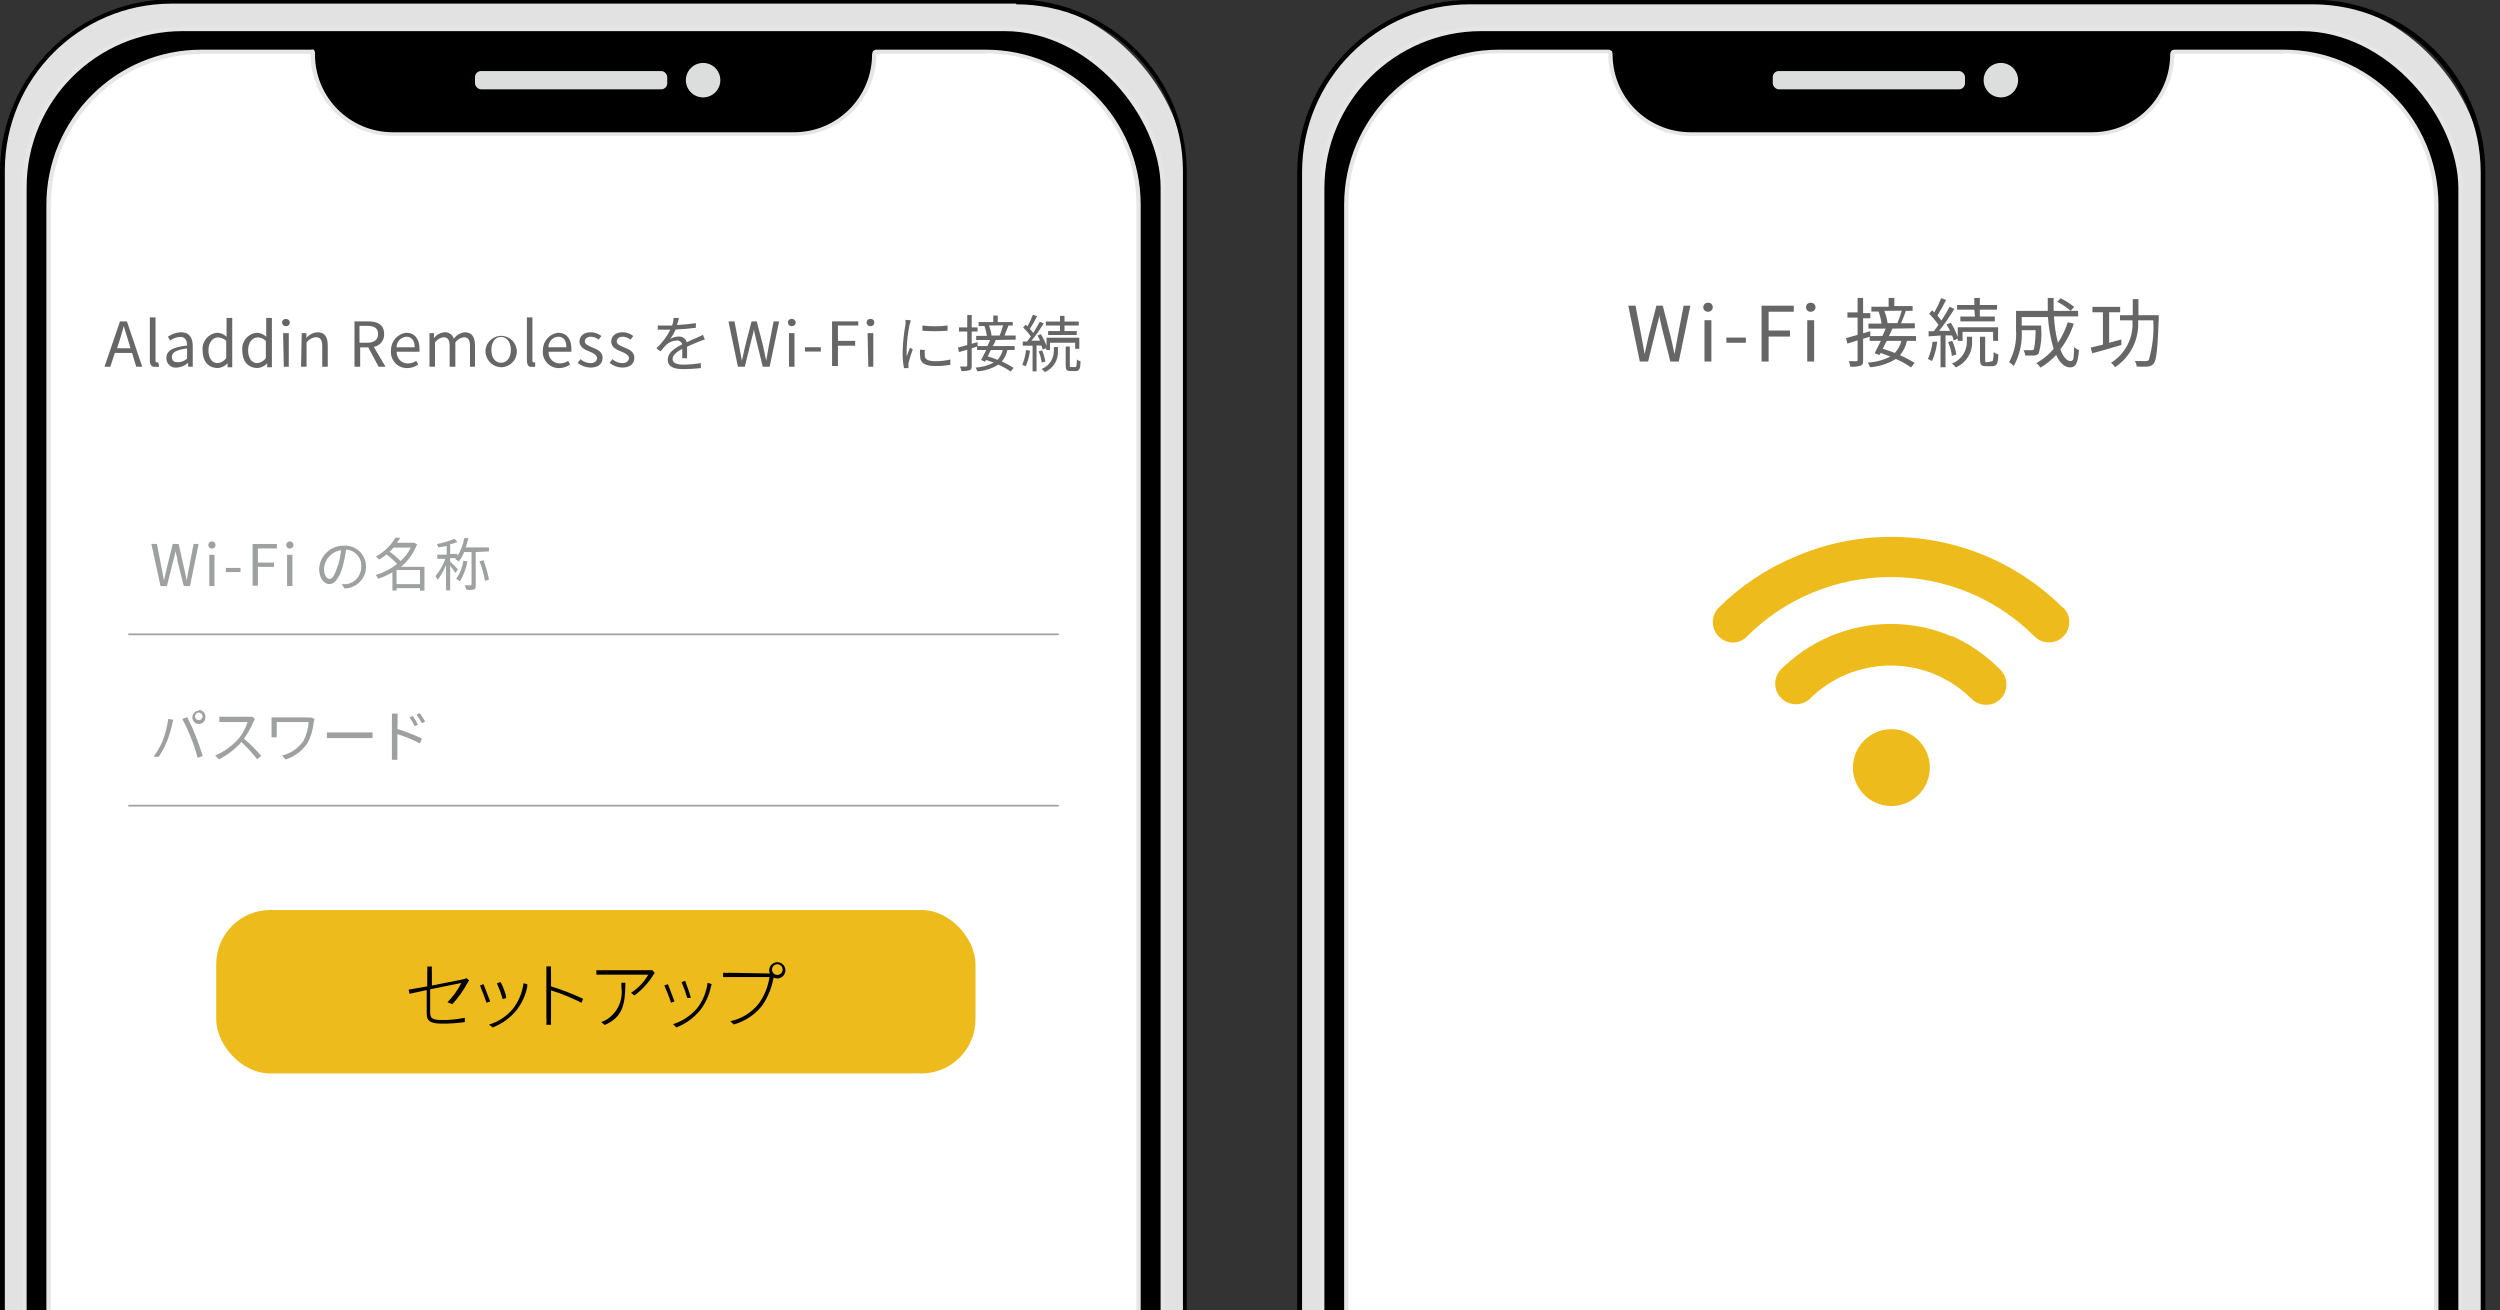 <?xml version="1.0" encoding="UTF-8"?>
<svg width="145px" height="76px" viewBox="0 0 145 76" version="1.1" xmlns="http://www.w3.org/2000/svg" xmlns:xlink="http://www.w3.org/1999/xlink">
    <rect x="0" y="0" width="145" height="76" fill="#333333" stroke="none"/>
    <title>未命名</title>
    <g id="页面-1" stroke="none" stroke-width="1" fill="none" fill-rule="evenodd">
        <g id="remo_content02_05_wifi" transform="translate(-93, -1)">
            <g transform="translate(93, 0)" fill-rule="nonzero">
                <g id="编组">
                    <rect id="矩形" fill="#E2E2E2" x="0.12" y="1.12" width="68.61" height="125.91" rx="9.79"></rect>
                    <path d="M58.94,1.25 C64.263,1.255 68.583,5.557 68.61,10.88 L68.61,117.25 C68.583,122.573 64.263,126.875 58.94,126.88 L9.94,126.88 C4.606,126.869 0.285,122.544 0.28,117.21 L0.28,10.88 C0.285,5.546 4.606,1.221 9.94,1.21 L58.94,1.21 M58.94,0.96 L9.94,0.96 C4.472,0.993 0.044,5.412 1.77635684e-15,10.88 L1.77635684e-15,117.25 C0.011,122.72 4.44,127.154 9.91,127.17 L58.91,127.17 C64.371,127.126 68.786,122.711 68.83,117.25 L68.83,10.88 C68.786,5.419 64.371,1.004 58.91,0.96 L58.94,0.96 Z" id="形状" fill="#000000"></path>
                    <rect id="矩形" stroke="#E6E6E6" stroke-width="0.25" fill="#000000" x="1.42" y="2.68" width="66.02" height="122.83" rx="9.18"></rect>
                    <rect id="矩形" fill="#DCDDDD" x="27.55" y="5.12" width="11.15" height="1.06" rx="0.35"></rect>
                    <circle id="椭圆形" fill="#DCDDDD" cx="40.78" cy="5.65" r="1"></circle>
                    <path d="M11.7,124.13 C6.8,124.13 2.826,120.16 2.82,115.26 L2.82,12.88 C2.826,7.978 6.798,4.006 11.7,4 L18.03,4 L18.12,4 C18.127,4.046 18.127,4.094 18.12,4.14 C18.12,6.692 20.188,8.76 22.74,8.76 L46.08,8.76 C48.632,8.76 50.7,6.692 50.7,4.14 C50.7,4.14 50.7,4.03 50.7,4.01 L57.12,4.01 C59.479,4.002 61.743,4.933 63.415,6.597 C65.086,8.261 66.027,10.521 66.03,12.88 L66.03,115.26 C66.024,120.156 62.056,124.124 57.16,124.13 L11.7,124.13 Z" id="路径" fill="#FFFFFF"></path>
                    <path d="M57.16,4.09 C59.487,4.093 61.717,5.021 63.358,6.67 C65,8.319 65.918,10.553 65.91,12.88 L65.91,115.26 C65.899,120.088 61.988,123.999 57.16,124.01 L11.69,124.01 C6.864,123.999 2.955,120.086 2.95,115.26 L2.95,12.88 C2.95,8.051 6.861,4.136 11.69,4.13 L18.01,4.13 C18.01,4.13 18.01,4.13 18.01,4.13 C18.01,6.753 20.137,8.88 22.76,8.88 L46.08,8.88 C48.703,8.88 50.83,6.753 50.83,4.13 C50.83,4.13 50.83,4.13 50.83,4.13 L57.16,4.13 M57.16,3.88 L50.8,3.88 C50.739,3.888 50.683,3.916 50.64,3.96 C50.599,4.022 50.578,4.095 50.58,4.17 C50.569,6.651 48.561,8.659 46.08,8.67 L22.76,8.67 C20.281,8.659 18.275,6.649 18.27,4.17 C18.29,4.068 18.264,3.962 18.2,3.88 C18.144,3.865 18.086,3.865 18.03,3.88 L11.69,3.88 C6.719,3.88 2.69,7.909 2.69,12.88 L2.69,115.26 C2.69,120.231 6.719,124.26 11.69,124.26 L57.16,124.26 C62.131,124.26 66.16,120.231 66.16,115.26 L66.16,12.88 C66.16,7.909 62.131,3.88 57.16,3.88 Z" id="形状" fill="#E6E6E6"></path>
                    <rect id="矩形" fill="#E2E2E2" x="75.39" y="1.12" width="68.61" height="125.91" rx="9.85"></rect>
                    <path d="M134.15,1.25 C139.519,1.261 143.869,5.611 143.88,10.98 L143.88,117.2 C143.869,122.568 139.518,126.915 134.15,126.92 L85.24,126.92 C79.874,126.914 75.526,122.566 75.52,117.2 L75.52,10.98 C75.525,5.612 79.872,1.261 85.24,1.25 L134.15,1.25 M134.15,1 L85.24,1 C79.717,1 75.24,5.477 75.24,11 L75.24,117.2 C75.24,122.723 79.717,127.2 85.24,127.2 L134.15,127.2 C139.673,127.2 144.15,122.723 144.15,117.2 L144.15,10.98 C144.15,8.328 143.096,5.784 141.221,3.909 C139.346,2.034 136.802,0.98 134.15,0.98 L134.15,1 Z" id="形状" fill="#000000"></path>
                    <rect id="矩形" stroke="#E6E6E6" stroke-width="0.25" fill="#000000" x="76.69" y="2.68" width="66.02" height="122.83" rx="9.24"></rect>
                    <rect id="矩形" fill="#DCDDDD" x="102.82" y="5.12" width="11.15" height="1.06" rx="0.35"></rect>
                    <circle id="椭圆形" fill="#DCDDDD" cx="116.05" cy="5.65" r="1"></circle>
                    <path d="M86.96,124.13 C82.064,124.124 78.096,120.156 78.09,115.26 L78.09,12.88 C78.079,10.52 79.009,8.252 80.673,6.579 C82.337,4.905 84.6,3.963 86.96,3.96 L93.3,3.96 L93.39,3.96 C93.397,4.006 93.397,4.054 93.39,4.1 C93.39,6.652 95.458,8.72 98.01,8.72 L121.36,8.72 C123.912,8.72 125.98,6.652 125.98,4.1 C125.98,4.1 125.98,3.99 125.98,3.97 L132.4,3.97 C134.764,3.965 137.032,4.902 138.703,6.574 C140.373,8.247 141.308,10.516 141.3,12.88 L141.3,115.26 C141.294,120.156 137.326,124.124 132.43,124.13 L86.96,124.13 Z" id="路径" fill="#FFFFFF"></path>
                    <path d="M132.43,4.09 C134.757,4.093 136.987,5.021 138.628,6.67 C140.27,8.319 141.188,10.553 141.18,12.88 L141.18,115.26 C141.169,120.088 137.258,123.999 132.43,124.01 L86.96,124.01 C82.132,123.999 78.221,120.088 78.21,115.26 L78.21,12.88 C78.202,10.553 79.12,8.319 80.762,6.67 C82.403,5.021 84.633,4.093 86.96,4.09 L93.28,4.09 L93.28,4.09 C93.269,5.357 93.765,6.575 94.657,7.475 C95.549,8.374 96.763,8.88 98.03,8.88 L121.36,8.88 C123.983,8.88 126.11,6.753 126.11,4.13 C126.11,4.13 126.11,4.13 126.11,4.13 L132.45,4.13 M132.45,3.88 L126.09,3.88 C126.029,3.888 125.973,3.916 125.93,3.96 C125.889,4.022 125.868,4.095 125.87,4.17 C125.859,6.651 123.851,8.659 121.37,8.67 L98.03,8.67 C95.549,8.659 93.541,6.651 93.53,4.17 C93.53,4.17 93.53,3.99 93.47,3.95 C93.421,3.911 93.362,3.886 93.3,3.88 L86.96,3.88 C81.989,3.88 77.96,7.909 77.96,12.88 L77.96,115.26 C77.96,120.231 81.989,124.26 86.96,124.26 L132.43,124.26 C137.401,124.26 141.43,120.231 141.43,115.26 L141.43,12.88 C141.43,7.909 137.401,3.88 132.43,3.88 L132.45,3.88 Z" id="形状" fill="#E6E6E6"></path>
                    <path d="M7.66,21.47 L6.66,21.47 L6.4,22.27 L6.06,22.27 L6.96,19.64 L7.36,19.64 L8.25,22.27 L7.9,22.27 L7.66,21.47 Z M7.57,21.2 L7.45,20.8 C7.35,20.5 7.27,20.21 7.18,19.91 L7.18,19.91 C7.1,20.22 7.01,20.5 6.92,20.8 L6.79,21.2 L7.57,21.2 Z" id="形状" fill="#666666"></path>
                    <path d="M8.69,21.88 L8.69,19.41 L9.02,19.41 L9.02,21.88 C9.02,21.98 9.02,22.02 9.11,22.02 L9.18,22.02 L9.23,22.27 C9.167,22.282 9.103,22.282 9.04,22.27 C8.79,22.32 8.69,22.16 8.69,21.88 Z" id="路径" fill="#666666"></path>
                    <path d="M9.65,21.76 C9.65,21.34 10.02,21.13 10.85,21.04 C10.85,20.78 10.77,20.54 10.45,20.54 C10.24,20.552 10.039,20.625 9.87,20.75 L9.74,20.53 C9.962,20.371 10.227,20.281 10.5,20.27 C10.98,20.27 11.18,20.59 11.18,21.07 L11.18,22.27 L10.91,22.27 L10.91,22.04 L10.91,22.04 C10.732,22.205 10.502,22.304 10.26,22.32 C10.102,22.341 9.942,22.291 9.824,22.182 C9.707,22.074 9.643,21.92 9.65,21.76 Z M10.85,21.76 L10.85,21.21 C10.2,21.29 9.97,21.45 9.97,21.7 C9.97,21.95 10.12,22.01 10.32,22.01 C10.516,22.007 10.705,21.932 10.85,21.8 L10.85,21.76 Z" id="形状" fill="#666666"></path>
                    <path d="M11.75,21.3 C11.709,20.793 12.084,20.348 12.59,20.3 C12.796,20.304 12.993,20.386 13.14,20.53 L13.14,20.19 L13.14,19.44 L13.47,19.44 L13.47,22.3 L13.2,22.3 L13.2,22.07 L13.2,22.07 C13.048,22.238 12.836,22.339 12.61,22.35 C12.06,22.32 11.75,21.95 11.75,21.3 Z M13.12,21.77 L13.12,20.77 C12.994,20.647 12.826,20.575 12.65,20.57 C12.33,20.57 12.09,20.87 12.09,21.31 C12.09,21.75 12.28,22.06 12.62,22.06 C12.822,22.044 13.006,21.937 13.12,21.77 L13.12,21.77 Z" id="形状" fill="#666666"></path>
                    <path d="M14.05,21.3 C14.009,20.793 14.384,20.348 14.89,20.3 C15.096,20.304 15.293,20.386 15.44,20.53 L15.44,20.19 L15.44,19.44 L15.77,19.44 L15.77,22.3 L15.5,22.3 L15.5,22.07 L15.5,22.07 C15.347,22.236 15.136,22.337 14.91,22.35 C14.36,22.32 14.05,21.95 14.05,21.3 Z M15.42,21.77 L15.42,20.77 C15.294,20.647 15.126,20.575 14.95,20.57 C14.63,20.57 14.39,20.87 14.39,21.31 C14.39,21.75 14.58,22.06 14.92,22.06 C15.122,22.044 15.306,21.937 15.42,21.77 L15.42,21.77 Z" id="形状" fill="#666666"></path>
                    <path d="M16.36,19.71 C16.36,19.651 16.385,19.594 16.428,19.554 C16.472,19.514 16.531,19.494 16.59,19.5 C16.647,19.497 16.703,19.518 16.745,19.558 C16.787,19.598 16.81,19.653 16.81,19.71 C16.81,19.767 16.787,19.822 16.745,19.862 C16.703,19.902 16.647,19.923 16.59,19.92 C16.532,19.923 16.475,19.902 16.431,19.863 C16.388,19.823 16.363,19.768 16.36,19.71 L16.36,19.71 Z M16.42,20.32 L16.75,20.32 L16.75,22.27 L16.46,22.27 L16.42,20.32 Z" id="形状" fill="#666666"></path>
                    <path d="M17.5,20.32 L17.77,20.32 L17.77,20.6 L17.77,20.6 C17.932,20.405 18.167,20.286 18.42,20.27 C18.83,20.27 19.01,20.54 19.01,21.04 L19.01,22.27 L18.69,22.27 L18.69,21.08 C18.69,20.71 18.58,20.56 18.32,20.56 C18.105,20.578 17.909,20.687 17.78,20.86 L17.78,22.27 L17.46,22.27 L17.5,20.32 Z" id="路径" fill="#666666"></path>
                    <path d="M21.96,22.27 L21.36,21.15 L20.89,21.15 L20.89,22.27 L20.56,22.27 L20.56,19.64 L21.36,19.64 C21.9,19.64 22.28,19.83 22.28,20.38 C22.295,20.743 22.038,21.06 21.68,21.12 L22.36,22.27 L21.96,22.27 Z M20.85,20.88 L21.29,20.88 C21.7,20.88 21.93,20.71 21.93,20.37 C21.93,20.03 21.7,19.9 21.29,19.9 L20.85,19.9 L20.85,20.88 Z" id="形状" fill="#666666"></path>
                    <path d="M22.68,21.3 C22.676,20.791 23.055,20.361 23.56,20.3 C24.05,20.3 24.33,20.66 24.33,21.22 C24.336,21.28 24.336,21.34 24.33,21.4 L23.01,21.4 C22.999,21.577 23.061,21.75 23.183,21.879 C23.304,22.007 23.473,22.08 23.65,22.08 C23.825,22.084 23.997,22.032 24.14,21.93 L24.26,22.14 C24.071,22.277 23.843,22.351 23.61,22.35 C23.341,22.352 23.084,22.238 22.906,22.037 C22.728,21.835 22.645,21.567 22.68,21.3 Z M24.05,21.14 C24.05,20.74 23.87,20.53 23.56,20.53 C23.243,20.556 22.999,20.822 23,21.14 L24.05,21.14 Z" id="形状" fill="#666666"></path>
                    <path d="M24.91,20.32 L25.17,20.32 L25.17,20.61 L25.17,20.61 C25.317,20.416 25.538,20.293 25.78,20.27 C26.028,20.251 26.254,20.411 26.32,20.65 C26.47,20.439 26.703,20.301 26.96,20.27 C27.36,20.27 27.55,20.54 27.55,21.04 L27.55,22.27 L27.26,22.27 L27.26,21.08 C27.26,20.71 27.15,20.56 26.9,20.56 C26.702,20.588 26.525,20.696 26.41,20.86 L26.41,22.27 L26.08,22.27 L26.08,21.08 C26.08,20.71 25.97,20.56 25.72,20.56 C25.523,20.59 25.346,20.698 25.23,20.86 L25.23,22.27 L24.91,22.27 L24.91,20.32 Z" id="路径" fill="#666666"></path>
                    <path d="M28.16,21.3 C28.209,20.811 28.637,20.449 29.127,20.482 C29.618,20.516 29.993,20.932 29.975,21.424 C29.957,21.915 29.552,22.303 29.06,22.3 C28.807,22.29 28.569,22.178 28.399,21.99 C28.23,21.801 28.144,21.553 28.16,21.3 L28.16,21.3 Z M29.63,21.3 C29.63,20.85 29.4,20.54 29.06,20.54 C28.72,20.54 28.5,20.85 28.5,21.3 C28.5,21.75 28.73,22.04 29.06,22.04 C29.39,22.04 29.63,21.75 29.63,21.3 L29.63,21.3 Z" id="形状" fill="#666666"></path>
                    <path d="M30.56,21.88 L30.56,19.41 L30.88,19.41 L30.88,21.88 C30.88,21.98 30.88,22.02 30.98,22.02 L31.04,22.02 L31.04,22.27 C30.977,22.283 30.913,22.283 30.85,22.27 C30.66,22.32 30.56,22.16 30.56,21.88 Z" id="路径" fill="#666666"></path>
                    <path d="M31.49,21.3 C31.486,20.791 31.865,20.361 32.37,20.3 C32.86,20.3 33.14,20.66 33.14,21.22 C33.14,21.29 33.14,21.36 33.14,21.4 L31.82,21.4 C31.809,21.577 31.871,21.75 31.993,21.879 C32.114,22.007 32.283,22.08 32.46,22.08 C32.635,22.082 32.806,22.03 32.95,21.93 L33.07,22.14 C32.88,22.276 32.653,22.349 32.42,22.35 C32.151,22.352 31.894,22.238 31.716,22.037 C31.538,21.835 31.455,21.567 31.49,21.3 L31.49,21.3 Z M32.85,21.14 C32.85,20.74 32.68,20.53 32.37,20.53 C32.05,20.551 31.804,20.82 31.81,21.14 L32.85,21.14 Z" id="形状" fill="#666666"></path>
                    <path d="M33.51,22.05 L33.67,21.83 C33.828,21.977 34.035,22.059 34.25,22.06 C34.51,22.06 34.63,21.92 34.63,21.76 C34.63,21.6 34.4,21.47 34.19,21.39 C33.98,21.31 33.61,21.15 33.61,20.82 C33.61,20.49 33.85,20.27 34.28,20.27 C34.499,20.276 34.709,20.353 34.88,20.49 L34.72,20.7 C34.597,20.595 34.442,20.535 34.28,20.53 C34.03,20.53 33.92,20.66 33.92,20.81 C33.92,20.96 34.13,21.06 34.35,21.15 C34.57,21.24 34.95,21.37 34.95,21.74 C34.95,22.11 34.7,22.32 34.24,22.32 C33.974,22.313 33.717,22.218 33.51,22.05 Z" id="路径" fill="#666666"></path>
                    <path d="M35.36,22.05 L35.52,21.83 C35.674,21.976 35.878,22.058 36.09,22.06 C36.35,22.06 36.48,21.92 36.48,21.76 C36.48,21.6 36.25,21.47 36.03,21.39 C35.81,21.31 35.45,21.15 35.45,20.82 C35.45,20.49 35.7,20.27 36.12,20.27 C36.342,20.274 36.557,20.351 36.73,20.49 L36.57,20.7 C36.443,20.595 36.285,20.535 36.12,20.53 C35.88,20.53 35.77,20.66 35.77,20.81 C35.77,20.96 35.98,21.06 36.2,21.15 C36.42,21.24 36.79,21.37 36.79,21.74 C36.79,22.11 36.54,22.32 36.08,22.32 C35.817,22.313 35.563,22.218 35.36,22.05 L35.36,22.05 Z" id="路径" fill="#666666"></path>
                    <path d="M39.57,21.78 C39.57,21.65 39.57,21.42 39.57,21.23 C39.24,21.41 39.01,21.6 39.01,21.83 C39.01,22.06 39.28,22.15 39.65,22.15 C39.985,22.144 40.319,22.114 40.65,22.06 L40.65,22.35 C40.318,22.387 39.984,22.407 39.65,22.41 C39.14,22.41 38.73,22.3 38.73,21.87 C38.73,21.44 39.15,21.18 39.57,20.97 C39.528,20.831 39.395,20.739 39.25,20.75 C39.018,20.757 38.798,20.85 38.63,21.01 C38.53,21.11 38.43,21.24 38.31,21.38 L38.07,21.2 C38.404,20.893 38.678,20.527 38.88,20.12 L38.74,20.12 L38.15,20.12 L38.15,19.88 C38.34,19.88 38.59,19.88 38.75,19.88 L38.98,19.88 C39.035,19.74 39.065,19.591 39.07,19.44 L39.37,19.44 C39.37,19.54 39.31,19.69 39.26,19.85 C39.628,19.835 39.996,19.798 40.36,19.74 L40.36,20.01 C39.972,20.064 39.582,20.098 39.19,20.11 C39.105,20.305 38.997,20.489 38.87,20.66 C39.017,20.569 39.187,20.52 39.36,20.52 C39.577,20.499 39.777,20.639 39.83,20.85 C40.07,20.73 40.29,20.65 40.48,20.56 L40.77,20.42 L40.88,20.69 C40.774,20.719 40.671,20.756 40.57,20.8 C40.37,20.88 40.12,20.98 39.85,21.11 C39.85,21.31 39.85,21.61 39.85,21.78 L39.57,21.78 Z" id="路径" fill="#666666"></path>
                    <path d="M42.25,19.64 L42.6,19.64 L42.87,21.07 C42.93,21.36 42.98,21.64 43.03,21.92 L43.03,21.92 C43.09,21.64 43.16,21.36 43.22,21.07 L43.59,19.64 L43.89,19.64 L44.26,21.07 L44.44,21.92 L44.44,21.92 L44.59,21.07 L44.87,19.64 L45.19,19.64 L44.64,22.27 L44.24,22.27 L43.85,20.68 C43.8,20.48 43.76,20.29 43.72,20.09 L43.72,20.09 C43.72,20.29 43.63,20.48 43.59,20.68 L43.2,22.27 L42.8,22.27 L42.25,19.64 Z" id="路径" fill="#666666"></path>
                    <path d="M45.7,19.71 C45.697,19.652 45.719,19.595 45.762,19.554 C45.804,19.514 45.862,19.494 45.92,19.5 C45.979,19.494 46.038,19.514 46.082,19.554 C46.125,19.594 46.15,19.651 46.15,19.71 C46.147,19.768 46.122,19.823 46.079,19.863 C46.035,19.902 45.978,19.923 45.92,19.92 C45.863,19.923 45.807,19.902 45.765,19.862 C45.723,19.822 45.7,19.767 45.7,19.71 L45.7,19.71 Z M45.76,20.32 L46.08,20.32 L46.08,22.27 L45.76,22.27 L45.76,20.32 Z" id="形状" fill="#666666"></path>
                    <polygon id="路径" fill="#666666" points="46.69 21.14 47.61 21.14 47.61 21.39 46.69 21.39"></polygon>
                    <polygon id="路径" fill="#666666" points="48.26 19.64 49.78 19.64 49.78 19.88 48.6 19.88 48.6 20.77 49.6 20.77 49.6 21.05 48.6 21.05 48.6 22.23 48.26 22.23"></polygon>
                    <path d="M50.26,19.71 C50.26,19.651 50.285,19.594 50.328,19.554 C50.372,19.514 50.431,19.494 50.49,19.5 C50.548,19.494 50.606,19.514 50.648,19.554 C50.691,19.595 50.713,19.652 50.71,19.71 C50.71,19.767 50.687,19.822 50.645,19.862 C50.603,19.902 50.547,19.923 50.49,19.92 C50.432,19.923 50.375,19.902 50.331,19.863 C50.288,19.823 50.263,19.768 50.26,19.71 L50.26,19.71 Z M50.32,20.32 L50.65,20.32 L50.65,22.27 L50.36,22.27 L50.32,20.32 Z" id="形状" fill="#666666"></path>
                    <path d="M52.83,19.58 C52.802,19.659 52.779,19.739 52.76,19.82 C52.665,20.268 52.608,20.723 52.59,21.18 C52.58,21.343 52.58,21.507 52.59,21.67 L52.78,21.16 L52.94,21.27 C52.841,21.531 52.757,21.799 52.69,22.07 C52.686,22.123 52.686,22.177 52.69,22.23 L52.69,22.35 L52.43,22.35 C52.36,21.981 52.337,21.605 52.36,21.23 C52.38,20.754 52.434,20.279 52.52,19.81 C52.524,19.723 52.524,19.637 52.52,19.55 L52.83,19.58 Z M53.64,21.3 C53.628,21.41 53.628,21.52 53.64,21.63 C53.64,21.79 53.75,21.95 54.24,21.95 C54.536,21.953 54.832,21.919 55.12,21.85 L55.12,22.16 C54.826,22.209 54.528,22.233 54.23,22.23 C53.64,22.23 53.37,22.03 53.37,21.7 C53.353,21.561 53.35,21.42 53.36,21.28 L53.64,21.3 Z M53.5,19.88 C53.985,19.94 54.475,19.94 54.96,19.88 L54.96,20.18 C54.474,20.22 53.986,20.22 53.5,20.18 L53.5,19.88 Z" id="形状" fill="#666666"></path>
                    <path d="M57.74,20.72 C57.74,20.83 57.64,20.95 57.58,21.07 L58.85,21.07 L58.85,21.3 L58.43,21.3 C58.378,21.547 58.264,21.778 58.1,21.97 C58.341,22.072 58.572,22.196 58.79,22.34 L58.62,22.55 C58.395,22.391 58.154,22.257 57.9,22.15 C57.534,22.376 57.119,22.51 56.69,22.54 C56.661,22.463 56.625,22.389 56.58,22.32 C56.95,22.3 57.311,22.201 57.64,22.03 L57.19,21.88 L57.13,21.98 L56.9,21.88 C56.99,21.72 57.09,21.52 57.2,21.3 L56.67,21.3 L56.67,21.1 L56.36,21.2 L56.36,22.2 C56.36,22.35 56.36,22.43 56.23,22.47 C56.078,22.516 55.918,22.533 55.76,22.52 C55.745,22.43 55.718,22.343 55.68,22.26 L56.04,22.26 C56.04,22.26 56.1,22.26 56.1,22.19 L56.1,21.28 L55.62,21.42 L55.56,21.16 L56.1,21.01 L56.1,20.23 L55.62,20.23 L55.62,19.99 L56.1,19.99 L56.1,19.27 L56.36,19.27 L56.36,19.99 L56.7,19.99 L56.7,20.23 L56.36,20.23 L56.36,20.94 L56.7,20.84 L56.7,21.07 L57.27,21.07 C57.33,20.95 57.38,20.83 57.43,20.72 L56.62,20.72 L56.62,20.48 L57.24,20.48 C57.214,20.286 57.167,20.095 57.1,19.91 L57.27,19.91 L56.76,19.91 L56.76,19.68 L57.61,19.68 L57.61,19.3 L57.87,19.3 L57.87,19.68 L58.74,19.68 L58.74,19.88 L58.36,19.88 L58.49,19.88 C58.41,20.08 58.33,20.31 58.26,20.46 L58.91,20.46 L58.91,20.7 L57.74,20.72 Z M57.47,21.3 L57.29,21.67 C57.483,21.726 57.674,21.793 57.86,21.87 C58.006,21.708 58.109,21.512 58.16,21.3 L57.47,21.3 Z M57.36,19.88 C57.438,20.065 57.488,20.26 57.51,20.46 L57.42,20.46 L57.98,20.46 C58.059,20.268 58.125,20.071 58.18,19.87 L57.36,19.88 Z" id="形状" fill="#666666"></path>
                    <path d="M59.74,21.34 C59.699,21.653 59.615,21.96 59.49,22.25 C59.428,22.21 59.361,22.18 59.29,22.16 C59.407,21.886 59.481,21.596 59.51,21.3 L59.74,21.34 Z M60.12,21.03 L60.12,22.54 L59.89,22.54 L59.89,21.05 L59.32,21.05 L59.32,20.81 L59.57,20.81 L59.79,20.51 C59.655,20.325 59.504,20.151 59.34,19.99 L59.49,19.83 C59.526,19.861 59.559,19.894 59.59,19.93 C59.715,19.712 59.822,19.485 59.91,19.25 L60.15,19.34 C60.025,19.595 59.884,19.842 59.73,20.08 C59.802,20.152 59.869,20.228 59.93,20.31 C60.07,20.08 60.21,19.85 60.31,19.66 L60.54,19.76 C60.33,20.09 60.06,20.49 59.82,20.76 L60.33,20.76 C60.283,20.657 60.229,20.557 60.17,20.46 L60.37,20.38 C60.502,20.595 60.613,20.823 60.7,21.06 L60.7,20.59 L62.6,20.59 L62.6,21.23 L62.36,21.23 L62.36,20.88 L60.9,20.88 L60.9,21.3 L60.68,21.3 L60.68,21.19 L60.48,21.28 C60.462,21.202 60.438,21.125 60.41,21.05 L60.12,21.03 Z M60.42,22.03 C60.392,21.806 60.332,21.587 60.24,21.38 L60.44,21.32 C60.531,21.527 60.595,21.746 60.63,21.97 L60.42,22.03 Z M61.13,21.13 L61.36,21.13 L61.36,21.36 C61.389,21.886 61.085,22.374 60.6,22.58 C60.549,22.508 60.485,22.447 60.41,22.4 C60.828,22.242 61.108,21.847 61.12,21.4 L61.13,21.13 Z M61.48,19.88 L60.66,19.88 L60.66,19.65 L61.48,19.65 L61.48,19.32 L61.74,19.32 L61.74,19.65 L62.57,19.65 L62.57,19.88 L61.74,19.88 L61.74,20.2 L62.45,20.2 L62.45,20.43 L60.79,20.43 L60.79,20.2 L61.48,20.2 L61.48,19.88 Z M62.36,22.29 C62.43,22.29 62.45,22.23 62.46,21.85 C62.519,21.903 62.592,21.938 62.67,21.95 C62.67,22.4 62.59,22.52 62.39,22.52 L62.1,22.52 C61.86,22.52 61.81,22.45 61.81,22.19 L61.81,21.1 L62.05,21.1 L62.05,22.19 C62.05,22.28 62.05,22.29 62.13,22.29 L62.36,22.29 Z" id="形状" fill="#666666"></path>
                    <path d="M94.44,18.73 L94.86,18.73 L95.2,20.49 C95.26,20.84 95.33,21.19 95.39,21.54 L95.39,21.54 C95.46,21.19 95.54,20.84 95.62,20.49 L96.07,18.73 L96.44,18.73 L96.89,20.49 C96.97,20.84 97.05,21.19 97.12,21.54 L97.12,21.54 C97.18,21.19 97.25,20.84 97.31,20.49 L97.65,18.73 L98.04,18.73 L97.37,21.97 L96.88,21.97 L96.39,20.02 C96.33,19.76 96.28,19.53 96.23,19.28 L96.23,19.28 C96.23,19.53 96.12,19.76 96.07,20.02 L95.59,21.97 L95.11,21.97 L94.44,18.73 Z" id="路径" fill="#666666"></path>
                    <path d="M98.79,18.82 C98.79,18.747 98.82,18.678 98.873,18.629 C98.926,18.579 98.998,18.554 99.07,18.56 C99.141,18.554 99.212,18.579 99.264,18.629 C99.315,18.679 99.343,18.748 99.34,18.82 C99.34,18.891 99.311,18.958 99.26,19.007 C99.209,19.057 99.141,19.083 99.07,19.08 C98.998,19.086 98.926,19.061 98.873,19.011 C98.82,18.962 98.79,18.893 98.79,18.82 L98.79,18.82 Z M98.86,19.57 L99.26,19.57 L99.26,21.97 L98.86,21.97 L98.86,19.57 Z" id="形状" fill="#666666"></path>
                    <polygon id="路径" fill="#666666" points="100.13 20.58 101.26 20.58 101.26 20.88 100.13 20.88"></polygon>
                    <polygon id="路径" fill="#666666" points="102.17 18.73 104.04 18.73 104.04 19.08 102.58 19.08 102.58 20.17 103.82 20.17 103.82 20.52 102.58 20.52 102.58 21.97 102.17 21.97"></polygon>
                    <path d="M104.75,18.82 C104.747,18.748 104.775,18.679 104.826,18.629 C104.878,18.579 104.949,18.554 105.02,18.56 C105.092,18.554 105.164,18.579 105.217,18.629 C105.27,18.678 105.3,18.747 105.3,18.82 C105.3,18.893 105.27,18.962 105.217,19.011 C105.164,19.061 105.092,19.086 105.02,19.08 C104.949,19.086 104.878,19.061 104.826,19.011 C104.775,18.961 104.747,18.892 104.75,18.82 Z M104.82,19.57 L105.22,19.57 L105.22,21.97 L104.82,21.97 L104.82,19.57 Z" id="形状" fill="#666666"></path>
                    <path d="M109.76,20.06 L109.56,20.49 L111.13,20.49 L111.13,20.77 L110.6,20.77 C110.541,21.077 110.403,21.363 110.2,21.6 C110.494,21.729 110.778,21.879 111.05,22.05 L110.84,22.31 C110.564,22.117 110.269,21.953 109.96,21.82 C109.505,22.096 108.991,22.26 108.46,22.3 C108.43,22.204 108.387,22.113 108.33,22.03 C108.786,22.006 109.232,21.887 109.64,21.68 L109.08,21.47 L109.01,21.59 L108.73,21.49 L109.09,20.77 L108.44,20.77 L108.44,20.53 L108.06,20.65 L108.06,21.88 C108.06,22.06 108.06,22.15 107.91,22.21 C107.718,22.265 107.519,22.285 107.32,22.27 C107.303,22.16 107.273,22.053 107.23,21.95 L107.66,21.95 C107.72,21.95 107.74,21.95 107.74,21.87 L107.74,20.74 L107.15,20.93 L107.07,20.61 L107.74,20.42 L107.74,19.42 L107.15,19.42 L107.15,19.12 L107.74,19.12 L107.74,18.28 L108.06,18.28 L108.06,19.16 L108.48,19.16 L108.48,19.46 L108.06,19.46 L108.06,20.33 L108.48,20.21 L108.48,20.49 L109.18,20.49 L109.37,20.06 L108.37,20.06 L108.37,19.77 L109.13,19.77 C109.098,19.531 109.041,19.297 108.96,19.07 L109.17,19.07 L108.54,19.07 L108.54,18.79 L109.54,18.79 L109.54,18.28 L109.87,18.28 L109.87,18.75 L110.93,18.75 L110.93,19.03 L110.38,19.03 L110.54,19.03 C110.45,19.27 110.35,19.56 110.26,19.75 L111.06,19.75 L111.06,20.04 L109.76,20.06 Z M109.43,20.77 C109.35,20.93 109.28,21.08 109.2,21.23 C109.437,21.298 109.671,21.378 109.9,21.47 C110.086,21.274 110.217,21.033 110.28,20.77 L109.43,20.77 Z M109.29,19.03 C109.384,19.257 109.448,19.496 109.48,19.74 L109.36,19.74 L110.15,19.74 L110.05,19.74 C110.15,19.506 110.233,19.265 110.3,19.02 L109.29,19.03 Z" id="形状" fill="#666666"></path>
                    <path d="M112.36,20.82 C112.315,21.206 112.214,21.583 112.06,21.94 L111.82,21.82 C111.958,21.502 112.049,21.165 112.09,20.82 L112.36,20.82 Z M112.84,20.45 L112.84,22.3 L112.55,22.3 L112.55,20.46 L111.86,20.51 L111.86,20.21 L112.16,20.21 C112.25,20.1 112.34,19.97 112.43,19.84 C112.27,19.61 112.09,19.396 111.89,19.2 L112.06,19 L112.19,19.12 C112.341,18.852 112.475,18.575 112.59,18.29 L112.87,18.4 C112.72,18.709 112.553,19.009 112.37,19.3 C112.453,19.391 112.53,19.488 112.6,19.59 C112.79,19.31 112.95,19.03 113.08,18.79 L113.35,18.92 C113.081,19.36 112.787,19.784 112.47,20.19 L113.1,20.19 C113.045,20.061 112.978,19.937 112.9,19.82 L113.15,19.72 C113.312,19.982 113.446,20.26 113.55,20.55 L113.55,19.98 L115.89,19.98 L115.89,20.77 L115.6,20.77 L115.6,20.25 L113.83,20.25 L113.83,20.77 L113.55,20.77 L113.55,20.64 L113.31,20.75 C113.288,20.651 113.258,20.554 113.22,20.46 L112.84,20.45 Z M113.21,21.64 C113.175,21.364 113.101,21.095 112.99,20.84 L113.23,20.77 C113.342,21.022 113.423,21.288 113.47,21.56 L113.21,21.64 Z M114.08,20.53 L114.38,20.53 L114.38,20.81 C114.408,21.457 114.034,22.053 113.44,22.31 C113.376,22.225 113.298,22.151 113.21,22.09 C113.742,21.885 114.089,21.37 114.08,20.8 L114.08,20.53 Z M114.51,18.96 L113.51,18.96 L113.51,18.69 L114.51,18.69 L114.51,18.28 L114.83,18.28 L114.83,18.69 L115.83,18.69 L115.83,18.96 L114.83,18.96 L114.83,19.36 L115.7,19.36 L115.7,19.64 L113.7,19.64 L113.7,19.36 L114.55,19.36 L114.51,18.96 Z M115.51,21.96 C115.6,21.96 115.62,21.89 115.63,21.42 C115.709,21.483 115.801,21.527 115.9,21.55 C115.9,22.1 115.8,22.24 115.55,22.24 L115.2,22.24 C114.91,22.24 114.84,22.15 114.84,21.83 L114.84,20.53 L115.14,20.53 L115.14,21.88 C115.14,22 115.14,22.01 115.24,22.01 L115.51,21.96 Z" id="形状" fill="#666666"></path>
                    <path d="M120.28,19.77 C120.108,20.308 119.844,20.812 119.5,21.26 C119.66,21.69 119.87,21.94 120.09,21.94 C120.31,21.94 120.27,21.72 120.3,21.13 C120.38,21.208 120.476,21.269 120.58,21.31 C120.52,22.05 120.4,22.31 120.07,22.31 C119.74,22.31 119.46,22.04 119.26,21.59 C118.991,21.874 118.685,22.119 118.35,22.32 C118.281,22.224 118.2,22.137 118.11,22.06 C118.489,21.848 118.828,21.57 119.11,21.24 C118.932,20.637 118.822,20.017 118.78,19.39 L117.26,19.39 L117.26,19.88 L118.39,19.88 L118.39,20.02 C118.432,20.514 118.385,21.012 118.25,21.49 C118.185,21.573 118.085,21.621 117.98,21.62 L117.46,21.62 C117.451,21.51 117.417,21.404 117.36,21.31 L117.83,21.31 C117.89,21.31 117.94,21.31 117.96,21.26 C117.98,21.21 118.05,20.91 118.07,20.15 L117.26,20.15 L117.26,20.15 C117.305,20.873 117.145,21.594 116.8,22.23 C116.72,22.145 116.629,22.072 116.53,22.01 C116.835,21.44 116.974,20.795 116.93,20.15 L116.93,19.03 L118.77,19.03 C118.77,18.78 118.77,18.54 118.77,18.28 L119.11,18.28 C119.11,18.54 119.11,18.79 119.11,19.03 L120.53,19.03 L120.53,19.35 L119.13,19.35 C119.155,19.866 119.232,20.379 119.36,20.88 C119.607,20.513 119.799,20.112 119.93,19.69 L120.28,19.77 Z M119.51,18.3 C119.793,18.434 120.058,18.602 120.3,18.8 L120.1,19.03 C119.861,18.825 119.599,18.647 119.32,18.5 L119.51,18.3 Z" id="形状" fill="#666666"></path>
                    <path d="M123.04,21.01 C122.44,21.19 121.81,21.37 121.35,21.49 L121.26,21.16 L121.97,20.99 L121.97,19.11 L121.36,19.11 L121.36,18.8 L122.97,18.8 L122.97,19.11 L122.33,19.11 L122.33,20.88 L123.04,20.69 L123.04,21.01 Z M125.21,19.28 L125.21,19.44 C125.14,21.25 125.08,21.88 124.91,22.09 C124.827,22.194 124.703,22.256 124.57,22.26 C124.357,22.274 124.143,22.274 123.93,22.26 C123.916,22.147 123.879,22.038 123.82,21.94 C124.09,21.94 124.34,21.94 124.44,21.94 C124.509,21.95 124.579,21.928 124.63,21.88 C124.848,21.134 124.936,20.356 124.89,19.58 L124.01,19.58 C124.088,20.662 123.576,21.702 122.67,22.3 C122.61,22.2 122.532,22.112 122.44,22.04 C123.282,21.518 123.761,20.568 123.68,19.58 L122.96,19.58 L122.96,19.28 L123.7,19.28 C123.7,18.98 123.7,18.67 123.7,18.35 L124.03,18.35 C124.03,18.67 124.03,18.98 124.03,19.28 L125.21,19.28 Z" id="形状" fill="#666666"></path>
                    <path d="M8.78,32.55 L9.1,32.55 L9.36,33.88 L9.51,34.67 L9.51,34.67 L9.69,33.88 L10.02,32.55 L10.36,32.55 L10.66,33.88 C10.72,34.14 10.78,34.4 10.83,34.67 L10.83,34.67 C10.88,34.4 10.92,34.14 10.97,33.88 L11.23,32.55 L11.52,32.55 L11.02,34.99 L10.66,34.99 L10.29,33.52 C10.29,33.32 10.21,33.15 10.17,32.96 L10.17,32.96 C10.17,33.15 10.09,33.32 10.05,33.52 L9.68,34.99 L9.31,34.99 L8.78,32.55 Z" id="路径" fill="#9FA0A0"></path>
                    <path d="M12.08,32.61 C12.08,32.494 12.174,32.4 12.29,32.4 C12.406,32.4 12.5,32.494 12.5,32.61 C12.5,32.726 12.406,32.82 12.29,32.82 C12.174,32.82 12.08,32.726 12.08,32.61 L12.08,32.61 Z M12.14,33.18 L12.44,33.18 L12.44,34.99 L12.14,34.99 L12.14,33.18 Z" id="形状" fill="#9FA0A0"></path>
                    <polygon id="路径" fill="#9FA0A0" points="13.1 33.94 13.95 33.94 13.95 34.18 13.1 34.18"></polygon>
                    <polygon id="路径" fill="#9FA0A0" points="14.65 32.55 16.06 32.55 16.06 32.81 14.96 32.81 14.96 33.63 15.89 33.63 15.89 33.88 14.96 33.88 14.96 34.97 14.65 34.97"></polygon>
                    <path d="M16.6,32.61 C16.6,32.494 16.694,32.4 16.81,32.4 C16.926,32.4 17.02,32.494 17.02,32.61 C17.02,32.726 16.926,32.82 16.81,32.82 C16.694,32.82 16.6,32.726 16.6,32.61 Z M16.65,33.18 L16.96,33.18 L16.96,34.99 L16.65,34.99 L16.65,33.18 Z" id="形状" fill="#9FA0A0"></path>
                    <path d="M19.82,34.88 L20.11,34.88 C20.599,34.801 20.956,34.375 20.95,33.88 C20.972,33.629 20.89,33.38 20.724,33.191 C20.558,33.003 20.321,32.89 20.07,32.88 C20.028,33.218 19.961,33.552 19.87,33.88 C19.67,34.55 19.4,34.88 19.1,34.88 C18.8,34.88 18.51,34.54 18.51,34 C18.543,33.229 19.189,32.627 19.96,32.65 C20.293,32.633 20.618,32.755 20.858,32.986 C21.099,33.217 21.233,33.537 21.23,33.87 C21.23,34.562 20.672,35.125 19.98,35.13 L19.82,34.88 Z M19.61,33.8 C19.691,33.508 19.751,33.211 19.79,32.91 C19.243,32.981 18.824,33.43 18.79,33.98 C18.79,34.39 18.98,34.58 19.13,34.58 C19.28,34.58 19.44,34.31 19.61,33.75 L19.61,33.8 Z" id="形状" fill="#9FA0A0"></path>
                    <path d="M24.62,35.26 L24.36,35.26 L24.36,35.11 L23,35.11 L23,35.25 L22.76,35.25 L22.76,34.19 C22.501,34.345 22.226,34.472 21.94,34.57 C21.902,34.489 21.851,34.415 21.79,34.35 C22.24,34.218 22.661,34.001 23.03,33.71 C22.845,33.507 22.641,33.323 22.42,33.16 C22.281,33.271 22.134,33.372 21.98,33.46 C21.929,33.392 21.872,33.328 21.81,33.27 C22.276,33.021 22.664,32.647 22.93,32.19 L23.21,32.19 C23.153,32.29 23.089,32.387 23.02,32.48 L24.02,32.48 L24.19,32.57 C23.993,33.077 23.673,33.527 23.26,33.88 L24.62,33.88 L24.62,35.26 Z M22.83,32.76 L22.6,33 C22.827,33.159 23.038,33.34 23.23,33.54 C23.477,33.32 23.681,33.055 23.83,32.76 L22.83,32.76 Z M24.36,34.88 L24.36,34.06 L23,34.06 L23,34.88 L24.36,34.88 Z" id="形状" fill="#9FA0A0"></path>
                    <path d="M27.59,33.02 L27.59,34.94 C27.59,35.08 27.59,35.15 27.47,35.2 C27.328,35.226 27.182,35.226 27.04,35.2 C27.04,35.14 26.98,35.02 26.95,34.95 L27.29,34.95 C27.29,34.95 27.35,34.95 27.35,34.89 L27.35,33.02 L26.92,33.02 C26.841,33.216 26.737,33.401 26.61,33.57 C26.546,33.515 26.475,33.468 26.4,33.43 L26.45,33.37 L26.11,33.37 L26.11,33.57 C26.268,33.716 26.418,33.869 26.56,34.03 L26.41,34.23 C26.321,34.083 26.22,33.942 26.11,33.81 L26.11,35.24 L25.87,35.24 L25.87,33.77 C25.747,34.081 25.582,34.374 25.38,34.64 C25.35,34.558 25.31,34.481 25.26,34.41 C25.507,34.113 25.7,33.774 25.83,33.41 L25.36,33.41 L25.36,33.17 L25.91,33.17 L25.91,32.67 L25.42,32.75 C25.404,32.683 25.377,32.619 25.34,32.56 C25.689,32.489 26.031,32.385 26.36,32.25 L26.53,32.44 C26.393,32.492 26.253,32.536 26.11,32.57 L26.11,33.13 L26.53,33.13 L26.53,33.26 C26.724,32.936 26.86,32.581 26.93,32.21 L27.17,32.21 C27.129,32.393 27.075,32.574 27.01,32.75 L28.36,32.75 L28.36,32.98 L27.59,33.02 Z M27.11,33.56 C27.038,33.97 26.892,34.363 26.68,34.72 C26.612,34.665 26.538,34.618 26.46,34.58 C26.676,34.262 26.82,33.9 26.88,33.52 L27.11,33.56 Z M28.04,33.49 C28.181,33.856 28.288,34.234 28.36,34.62 L28.13,34.69 C28.065,34.303 27.957,33.924 27.81,33.56 L28.04,33.49 Z" id="形状" fill="#9FA0A0"></path>
                    <line x1="7.48" y1="37.79" x2="61.37" y2="37.79" id="路径" stroke="#9FA0A0" stroke-width="0.1" fill="#FFFFFF" stroke-linecap="round"></line>
                    <path d="M9.76,42.69 L10.05,42.75 L9.99,42.99 C9.917,43.331 9.817,43.665 9.69,43.99 C9.559,44.309 9.394,44.614 9.2,44.9 L8.91,44.88 C9.119,44.602 9.293,44.3 9.43,43.98 C9.589,43.564 9.7,43.131 9.76,42.69 Z M10.59,42.69 L10.86,42.6 C11.047,42.96 11.214,43.331 11.36,43.71 C11.49,44.04 11.67,44.55 11.76,44.85 L11.46,44.95 C11.358,44.559 11.231,44.175 11.08,43.8 C10.944,43.435 10.78,43.08 10.59,42.74 L10.59,42.69 Z M11.53,42.17 C11.738,42.175 11.905,42.342 11.91,42.55 C11.934,42.699 11.869,42.848 11.743,42.93 C11.616,43.012 11.454,43.012 11.327,42.93 C11.201,42.848 11.136,42.699 11.16,42.55 C11.185,42.364 11.342,42.223 11.53,42.22 L11.53,42.17 Z M11.53,42.77 C11.652,42.77 11.75,42.672 11.75,42.55 C11.75,42.428 11.652,42.33 11.53,42.33 C11.408,42.33 11.31,42.428 11.31,42.55 C11.31,42.672 11.408,42.77 11.53,42.77 L11.53,42.77 Z" id="形状" fill="#9FA0A0"></path>
                    <path d="M14.79,42.7 C14.759,42.744 14.732,42.791 14.71,42.84 C14.565,43.195 14.377,43.531 14.15,43.84 C14.509,44.146 14.844,44.481 15.15,44.84 L14.92,45.04 C14.641,44.682 14.334,44.347 14,44.04 C13.635,44.454 13.193,44.793 12.7,45.04 L12.48,44.82 C13.009,44.595 13.481,44.253 13.86,43.82 C14.083,43.54 14.252,43.221 14.36,42.88 L13.06,42.88 L12.72,42.88 L12.72,42.57 L13.06,42.57 L14.36,42.57 C14.443,42.579 14.527,42.579 14.61,42.57 L14.79,42.7 Z" id="路径" fill="#9FA0A0"></path>
                    <path d="M18.25,42.7 C18.23,42.752 18.214,42.806 18.2,42.86 C18.162,43.297 18.036,43.722 17.83,44.11 C17.524,44.557 17.077,44.888 16.56,45.05 L16.36,44.82 C16.864,44.699 17.306,44.397 17.6,43.97 C17.776,43.632 17.878,43.26 17.9,42.88 L16.05,42.88 L16.05,43.55 C16.05,43.55 16.05,43.68 16.05,43.76 L15.75,43.76 C15.755,43.69 15.755,43.62 15.75,43.55 L15.75,42.84 C15.755,42.763 15.755,42.687 15.75,42.61 L17.82,42.61 C17.89,42.62 17.96,42.62 18.03,42.61 L18.25,42.7 Z" id="路径" fill="#9FA0A0"></path>
                    <polygon id="路径" fill="#9FA0A0" points="18.96 43.48 19.42 43.48 21.25 43.48 21.61 43.48 21.61 43.81 18.96 43.81"></polygon>
                    <path d="M23.05,43.28 C23.534,43.435 24.008,43.619 24.47,43.83 L24.36,44.12 C23.939,43.904 23.501,43.724 23.05,43.58 L23.05,44.68 C23.04,44.81 23.04,44.94 23.05,45.07 L22.73,45.07 C22.73,44.97 22.73,44.8 22.73,44.68 L22.73,42.74 C22.74,42.624 22.74,42.506 22.73,42.39 L23.06,42.39 C23.06,42.49 23.06,42.64 23.06,42.74 L23.05,43.28 Z M24.05,43.12 C23.968,42.94 23.867,42.769 23.75,42.61 L23.94,42.53 C24.056,42.687 24.156,42.854 24.24,43.03 L24.05,43.12 Z M24.47,42.95 C24.381,42.775 24.277,42.608 24.16,42.45 L24.34,42.36 C24.457,42.516 24.564,42.68 24.66,42.85 L24.47,42.95 Z" id="形状" fill="#9FA0A0"></path>
                    <line x1="7.48" y1="47.73" x2="61.37" y2="47.73" id="路径" stroke="#9FA0A0" stroke-width="0.1" fill="#FFFFFF" stroke-linecap="round"></line>
                    <rect id="矩形" fill="#EEBB1C" x="12.54" y="53.78" width="44.04" height="9.48" rx="3.14"></rect>
                    <path d="M107.47,45.51 C107.466,46.413 108.007,47.229 108.84,47.577 C109.673,47.926 110.633,47.737 111.273,47.1 C111.913,46.463 112.106,45.503 111.761,44.669 C111.417,43.834 110.603,43.29 109.7,43.29 C108.472,43.29 107.476,44.282 107.47,45.51 L107.47,45.51 Z M113.2,37.91 C110.942,36.946 108.388,36.946 106.13,37.91 C105.05,38.377 104.069,39.045 103.24,39.88 C102.843,40.357 102.875,41.058 103.314,41.496 C103.752,41.935 104.453,41.967 104.93,41.57 C105.54,40.957 106.263,40.468 107.06,40.13 C108.725,39.424 110.605,39.424 112.27,40.13 C113.048,40.466 113.757,40.944 114.36,41.54 C114.584,41.76 114.886,41.882 115.2,41.88 C115.511,41.883 115.81,41.76 116.03,41.54 C116.489,41.07 116.489,40.32 116.03,39.85 C115.217,39.024 114.257,38.356 113.2,37.88 L113.2,37.91 Z" id="形状" fill="#EEBB1C"></path>
                    <path d="M119.67,36.27 C115.598,32.196 109.457,31.008 104.16,33.27 C102.478,33.965 100.949,34.984 99.66,36.27 C99.342,36.611 99.253,37.106 99.432,37.537 C99.611,37.967 100.024,38.254 100.49,38.27 C100.803,38.27 101.102,38.144 101.32,37.92 C102.396,36.839 103.673,35.979 105.08,35.39 C106.533,34.78 108.094,34.467 109.67,34.47 C112.798,34.464 115.8,35.706 118.01,37.92 C118.31,38.217 118.746,38.33 119.152,38.219 C119.559,38.107 119.876,37.787 119.982,37.379 C120.089,36.971 119.97,36.537 119.67,36.24 L119.67,36.27 Z" id="路径" fill="#EEBB1C"></path>
                </g>
                <path d="M25.95,59.13 C26.278,58.802 26.552,58.424 26.76,58.01 L24.95,58.38 L24.95,59.74 C24.95,60.06 25.09,60.16 25.62,60.16 C26.07,60.166 26.52,60.123 26.96,60.03 L26.96,60.28 C26.51,60.346 26.055,60.377 25.6,60.37 C24.91,60.37 24.75,60.17 24.75,59.8 L24.75,58.42 L23.75,58.64 L23.7,58.4 L24.78,58.21 L24.78,57.4 C24.79,57.287 24.79,57.173 24.78,57.06 L25.05,57.06 C25.04,57.173 25.04,57.287 25.05,57.4 L25.05,58.16 L26.87,57.8 C26.933,57.786 26.994,57.763 27.05,57.73 L27.21,57.86 L27.12,58 C26.877,58.447 26.582,58.863 26.24,59.24 L25.95,59.13 Z" id="路径" fill="#000000"></path>
                <path d="M28.43,59.08 L28.22,59.16 C28.15,58.94 27.91,58.33 27.84,58.16 L28.04,58.08 C28.11,58.28 28.36,58.88 28.43,59.08 Z M30.58,58.08 C30.577,58.13 30.577,58.18 30.58,58.23 C30.484,58.726 30.271,59.192 29.96,59.59 C29.595,60.037 29.119,60.382 28.58,60.59 L28.36,60.43 C28.902,60.264 29.385,59.944 29.75,59.51 C30.084,59.081 30.294,58.569 30.36,58.03 L30.58,58.08 Z M29.36,58.88 L29.16,58.95 C29.068,58.636 28.954,58.329 28.82,58.03 L29.03,57.96 C29.11,58.08 29.36,58.65 29.36,58.88 Z" id="形状" fill="#000000"></path>
                <path d="M33.73,59.16 C33.16,58.873 32.568,58.633 31.96,58.44 L31.96,59.98 C31.949,60.133 31.949,60.287 31.96,60.44 L31.69,60.44 C31.701,60.287 31.701,60.133 31.69,59.98 L31.69,57.46 C31.69,57.36 31.69,57.18 31.69,57.05 L31.96,57.05 C31.951,57.187 31.951,57.323 31.96,57.46 L31.96,58.21 C32.596,58.407 33.217,58.648 33.82,58.93 L33.73,59.16 Z" id="路径" fill="#000000"></path>
                <path d="M37.98,57.44 C37.945,57.472 37.914,57.509 37.89,57.55 C37.603,58.014 37.23,58.418 36.79,58.74 L36.6,58.58 C37.016,58.319 37.36,57.958 37.6,57.53 L35.06,57.53 L34.59,57.53 L34.59,57.27 C34.746,57.28 34.904,57.28 35.06,57.27 L37.62,57.27 L37.84,57.27 L37.98,57.44 Z M36.27,58 C36.27,59.22 36.13,60 35.07,60.45 L34.87,60.28 C34.99,60.241 35.104,60.187 35.21,60.12 C35.828,59.717 36.152,58.989 36.04,58.26 C36.045,58.173 36.045,58.087 36.04,58 L36.27,58 Z" id="形状" fill="#000000"></path>
                <path d="M39.12,59.08 L38.92,59.16 C38.812,58.819 38.681,58.485 38.53,58.16 L38.74,58.08 C38.81,58.28 39.04,58.88 39.12,59.08 Z M41.28,58.08 C41.26,58.129 41.244,58.179 41.23,58.23 C41.134,58.726 40.921,59.192 40.61,59.59 C40.245,60.037 39.769,60.382 39.23,60.59 L39.04,60.4 C39.581,60.231 40.063,59.912 40.43,59.48 C40.764,59.051 40.974,58.539 41.04,58 L41.28,58.08 Z M40.07,58.88 L39.86,58.88 C39.771,58.566 39.661,58.259 39.53,57.96 L39.74,57.89 C39.81,58.08 40.02,58.65 40.07,58.88 Z" id="形状" fill="#000000"></path>
                <path d="M44.57,57.46 L44.65,57.46 C44.571,57.269 44.626,57.049 44.785,56.918 C44.944,56.786 45.17,56.774 45.343,56.888 C45.515,57.001 45.593,57.214 45.535,57.412 C45.477,57.61 45.296,57.747 45.09,57.75 C45.012,57.753 44.935,57.732 44.87,57.69 L44.87,57.69 C44.771,58.262 44.553,58.807 44.23,59.29 C43.811,59.838 43.225,60.235 42.56,60.42 L42.36,60.23 C43.024,60.091 43.617,59.718 44.03,59.18 C44.345,58.73 44.55,58.213 44.63,57.67 L41.94,57.67 L41.94,57.42 C42.066,57.431 42.194,57.431 42.32,57.42 L44.57,57.46 Z M45.39,57.29 C45.412,57.168 45.359,57.044 45.256,56.976 C45.152,56.907 45.018,56.907 44.914,56.976 C44.811,57.044 44.758,57.168 44.78,57.29 C44.807,57.437 44.935,57.545 45.085,57.545 C45.235,57.545 45.363,57.437 45.39,57.29 L45.39,57.29 Z" id="形状" fill="#000000"></path>
            </g>
            <rect id="矩形" x="93" y="1" width="145" height="76"></rect>
        </g>
    </g>
</svg>